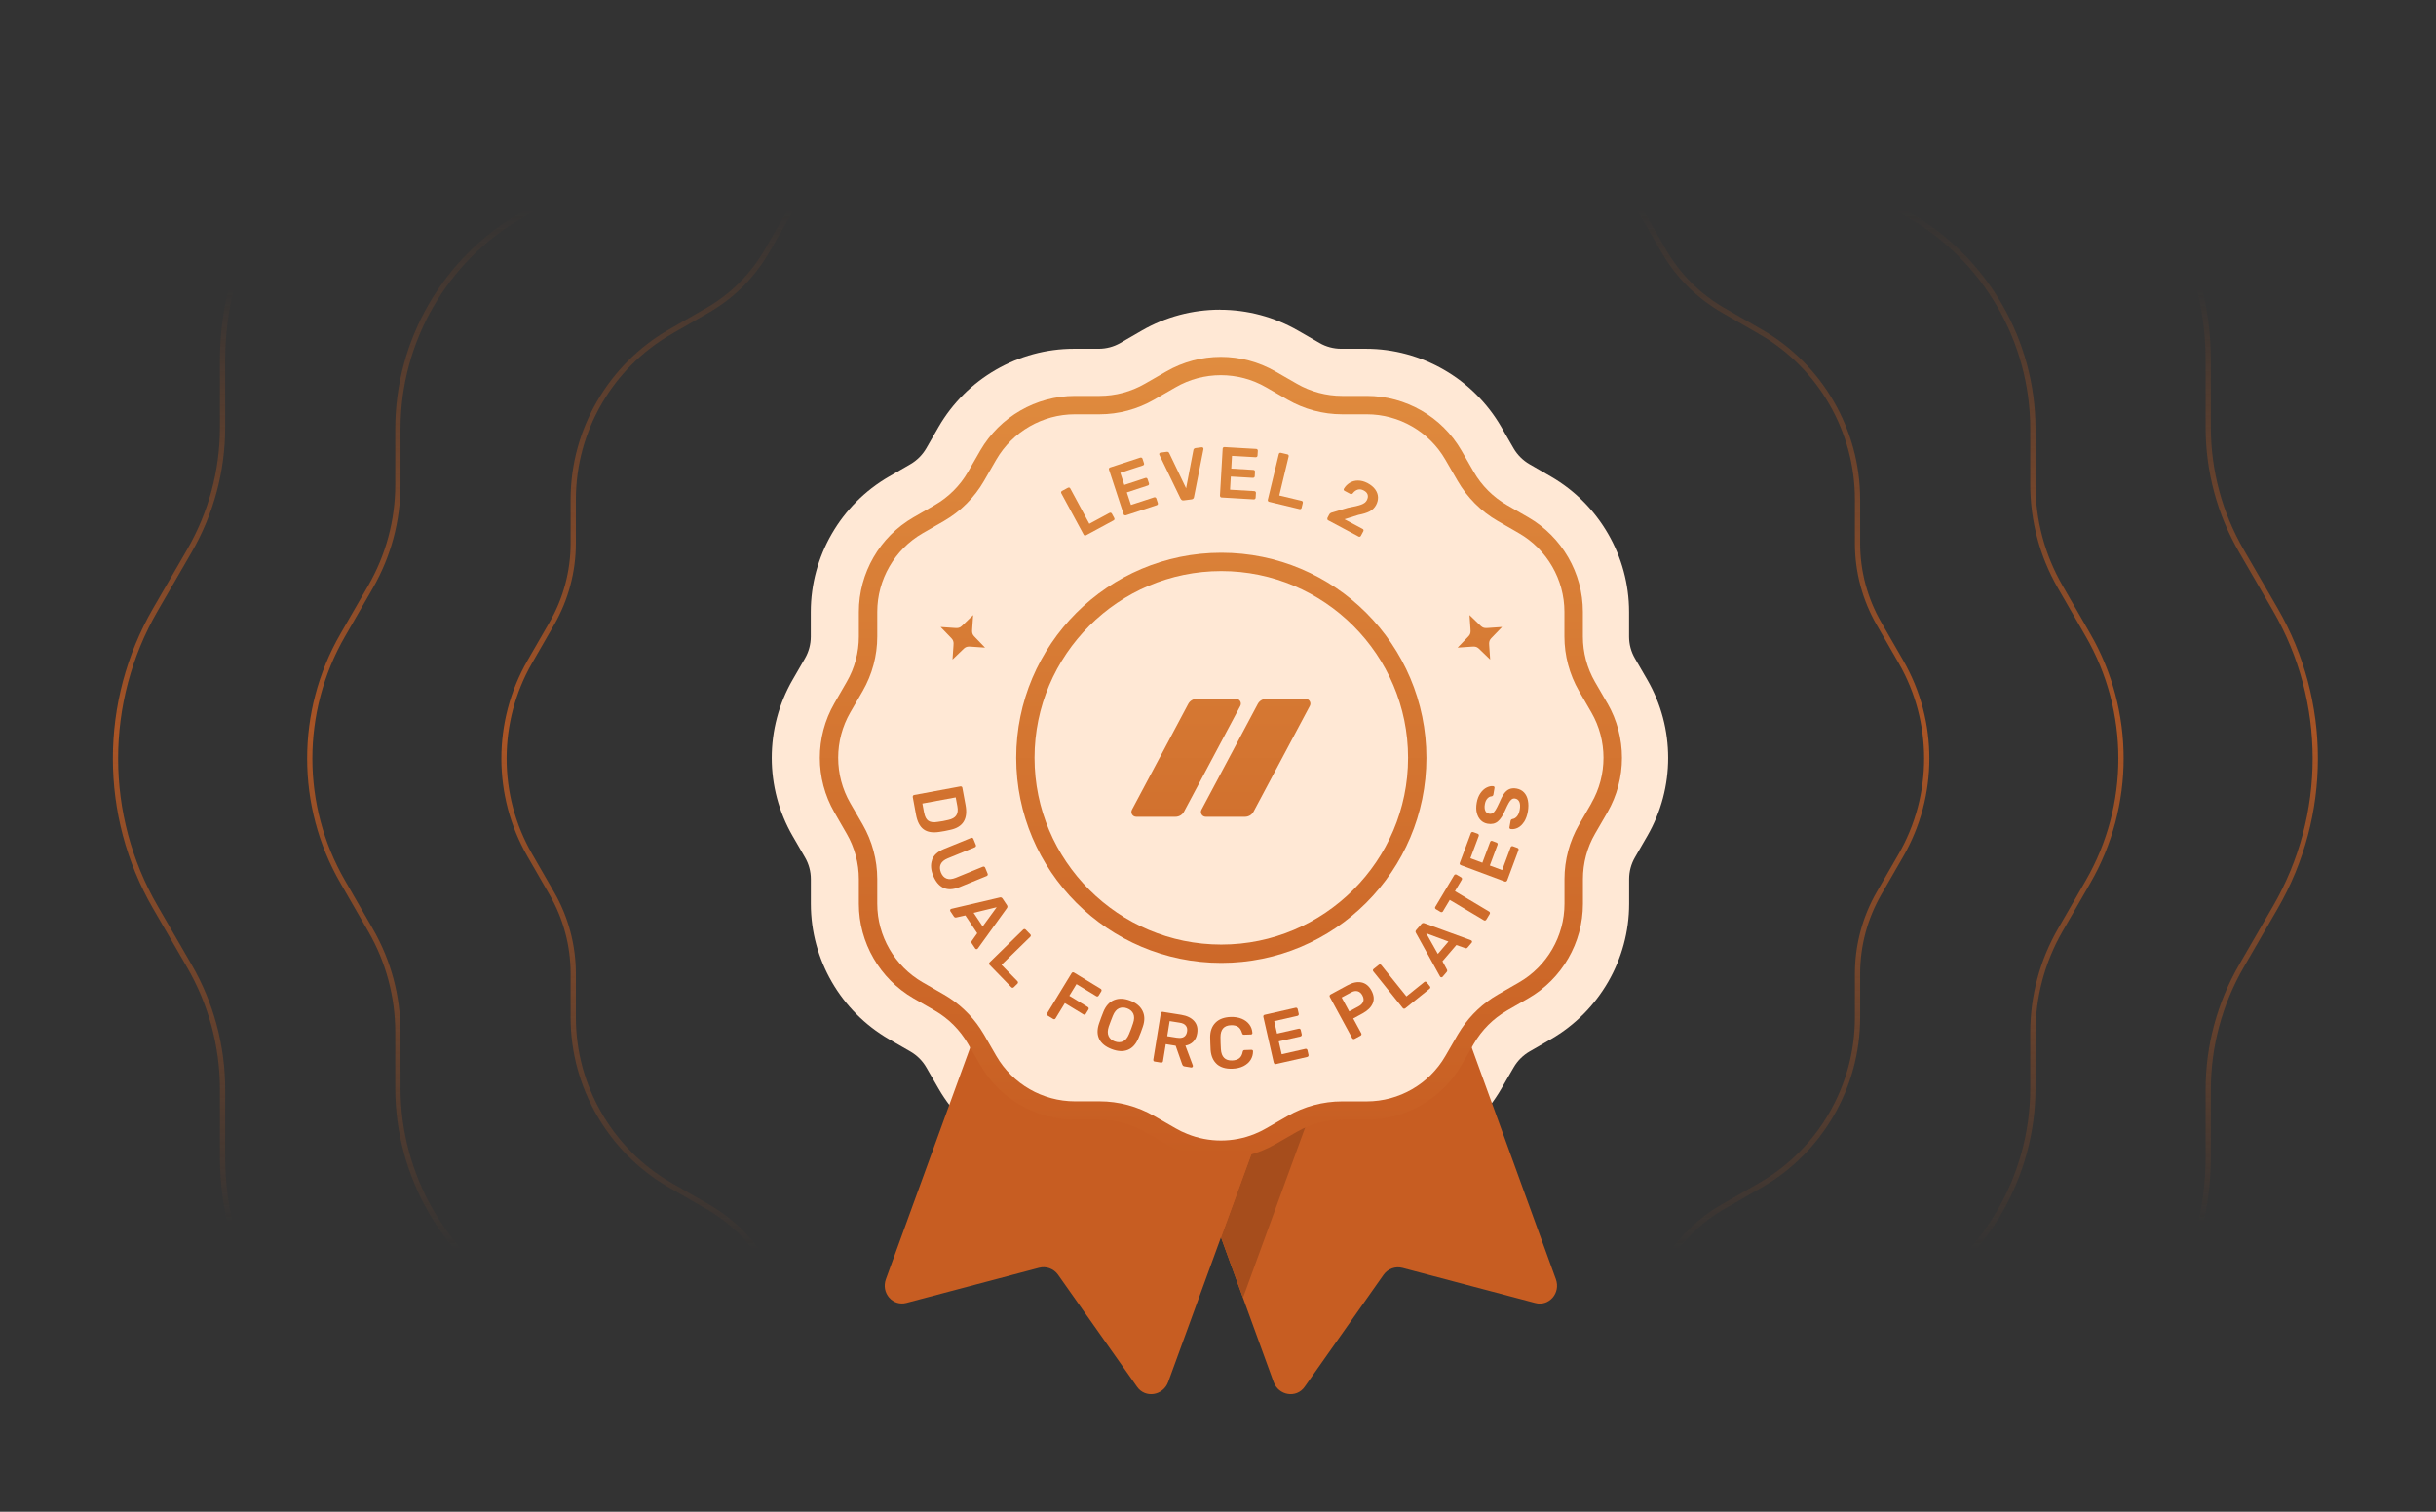 <svg width="464" height="288" viewBox="0 0 464 288" fill="none" xmlns="http://www.w3.org/2000/svg">
<rect x="0" y="0" width="464" height="288" fill="#333333" stroke="none"/>
<g clip-path="url(#clip0_9705_51693)">
<path d="M231.5 280C225.123 280 218.747 278.366 213.067 275.078L205.834 270.913C201.171 268.223 195.89 266.808 190.51 266.808H182.16C169.028 266.808 156.793 259.754 150.237 248.376L146.072 241.143C143.382 236.5 139.516 232.614 134.853 229.924L127.619 225.759C116.261 219.203 109.187 206.968 109.187 193.836V185.487C109.187 180.107 107.772 174.806 105.082 170.163L100.917 162.93C94.361 151.572 94.361 137.443 100.917 126.065L105.082 118.832C107.772 114.169 109.187 108.888 109.187 103.508V95.159C109.187 82.027 116.241 69.792 127.619 63.236L134.853 59.071C139.516 56.381 143.382 52.495 146.072 47.852L150.237 40.619C156.813 29.261 169.028 22.187 182.16 22.187H190.51C195.89 22.187 201.191 20.772 205.834 18.082L213.067 13.917C224.446 7.361 238.554 7.361 249.933 13.917L257.166 18.082C261.829 20.772 267.11 22.187 272.49 22.187H280.84C293.972 22.187 306.207 29.241 312.763 40.619L316.928 47.852C319.618 52.515 323.504 56.381 328.147 59.071L335.381 63.236C346.739 69.792 353.813 82.027 353.813 95.159V103.508C353.813 108.888 355.228 114.189 357.918 118.832L362.083 126.065C368.639 137.423 368.639 151.552 362.083 162.93L357.918 170.163C355.228 174.826 353.813 180.107 353.813 185.487V193.836C353.813 206.968 346.759 219.203 335.381 225.759L328.147 229.924C323.484 232.614 319.618 236.5 316.928 241.143L312.763 248.376C306.187 259.734 293.972 266.808 280.84 266.808H272.49C267.11 266.808 261.809 268.223 257.166 270.913L249.933 275.078C244.253 278.366 237.877 280 231.5 280Z" stroke="url(#paint0_linear_9705_51693)" stroke-opacity="0.8"/>
<path d="M231.5 317C223.382 317 215.264 314.92 208.034 310.734L198.825 305.432C192.889 302.007 186.166 300.206 179.317 300.206H168.687C151.97 300.206 136.393 291.226 128.047 276.741L122.745 267.532C119.32 261.621 114.399 256.675 108.462 253.25L99.254 247.948C84.793 239.602 75.788 224.026 75.788 207.308V196.679C75.788 189.83 73.987 183.082 70.562 177.171L65.26 167.962C56.913 153.503 56.913 135.517 65.26 121.031L70.562 111.823C73.987 105.887 75.788 99.164 75.788 92.315V81.685C75.788 64.968 84.768 49.392 99.254 41.046L108.462 35.744C114.399 32.319 119.32 27.372 122.745 21.462L128.047 12.253C136.419 -2.207 151.97 -11.213 168.687 -11.213H179.317C186.166 -11.213 192.914 -13.014 198.825 -16.439L208.034 -21.74C222.52 -30.087 240.48 -30.087 254.966 -21.74L264.175 -16.439C270.111 -13.014 276.834 -11.213 283.683 -11.213H294.313C311.031 -11.213 326.607 -2.232 334.953 12.253L340.255 21.462C343.68 27.398 348.627 32.319 354.538 35.744L363.746 41.046C378.206 49.392 387.212 64.968 387.212 81.685V92.315C387.212 99.164 389.014 105.912 392.438 111.823L397.74 121.031C406.087 135.491 406.087 153.477 397.74 167.962L392.438 177.171C389.014 183.107 387.212 189.83 387.212 196.679V207.308C387.212 224.026 378.232 239.602 363.746 247.948L354.538 253.25C348.601 256.675 343.68 261.621 340.255 267.532L334.953 276.741C326.581 291.201 311.031 300.206 294.313 300.206H283.683C276.834 300.206 270.086 302.007 264.175 305.432L254.966 310.734C247.736 314.92 239.618 317 231.5 317Z" stroke="url(#paint1_linear_9705_51693)" stroke-opacity="0.8"/>
<path d="M231.5 353C221.641 353 211.782 350.486 203.001 345.426L191.817 339.018C184.607 334.879 176.443 332.702 168.124 332.702H155.215C134.911 332.702 115.993 321.847 105.857 304.339L99.418 293.208C95.258 286.064 89.281 280.085 82.072 275.946L70.888 269.537C53.326 259.449 42.389 240.623 42.389 220.416V207.569C42.389 199.29 40.201 191.134 36.042 183.989L29.602 172.859C19.466 155.381 19.466 133.642 29.602 116.134L36.042 105.003C40.201 97.828 42.389 89.703 42.389 81.424V68.576C42.389 48.37 53.295 29.543 70.888 19.455L82.072 13.047C89.281 8.907 95.258 2.928 99.418 -4.216L105.857 -15.347C116.024 -32.824 134.911 -43.709 155.215 -43.709H168.124C176.443 -43.709 184.638 -45.886 191.817 -50.026L203.001 -56.434C220.593 -66.522 242.407 -66.522 259.999 -56.434L271.183 -50.026C278.393 -45.886 286.557 -43.709 294.876 -43.709H307.785C328.089 -43.709 347.007 -32.855 357.143 -15.347L363.582 -4.216C367.742 2.959 373.75 8.907 380.928 13.047L392.112 19.455C409.674 29.543 420.612 48.37 420.612 68.576V81.424C420.612 89.703 422.799 97.859 426.958 105.003L433.398 116.134C443.534 133.611 443.534 155.351 433.398 172.859L426.958 183.989C422.799 191.164 420.612 199.29 420.612 207.569V220.416C420.612 240.623 409.705 259.449 392.112 269.537L380.928 275.946C373.719 280.085 367.742 286.064 363.582 293.208L357.143 304.339C346.976 321.816 328.089 332.702 307.785 332.702H294.876C286.557 332.702 278.362 334.879 271.183 339.018L259.999 345.426C251.218 350.486 241.359 353 231.5 353Z" stroke="url(#paint2_linear_9705_51693)" stroke-opacity="0.8"/>
<path d="M232.371 59C227.148 59 222.003 60.37 217.487 62.977L213.41 65.335C212.152 66.066 210.725 66.448 209.265 66.448H204.558C193.965 66.448 184.08 72.154 178.778 81.331L176.431 85.409C175.7 86.667 174.656 87.712 173.398 88.442L169.32 90.801C160.143 96.103 154.436 105.977 154.436 116.581V121.287C154.436 122.736 154.054 124.174 153.324 125.432L150.977 129.499C145.674 138.676 145.674 150.089 150.977 159.266L153.335 163.344C154.066 164.602 154.448 166.04 154.448 167.489V172.195C154.448 182.799 160.154 192.673 169.331 197.975L173.409 200.323C174.667 201.053 175.723 202.098 176.442 203.356L178.79 207.433C184.092 216.611 193.977 222.317 204.569 222.317H209.276C210.725 222.317 212.163 222.699 213.421 223.429L217.487 225.777C222.003 228.383 227.148 229.753 232.371 229.753C237.595 229.753 242.739 228.383 247.255 225.777L251.333 223.418C252.591 222.688 254.029 222.306 255.478 222.306H260.184C270.777 222.306 280.662 216.599 285.964 207.422L288.323 203.344C289.053 202.086 290.098 201.042 291.356 200.312L295.422 197.964C304.6 192.662 310.306 182.788 310.306 172.184V167.477C310.306 166.028 310.688 164.59 311.418 163.332L313.766 159.266C319.068 150.089 319.068 138.676 313.766 129.499L311.407 125.421C310.677 124.163 310.295 122.725 310.295 121.276V116.569C310.295 105.965 304.589 96.091 295.411 90.79L291.345 88.442C290.087 87.712 289.031 86.667 288.301 85.409L285.953 81.331C280.651 72.154 270.766 66.448 260.173 66.448H255.466C254.017 66.448 252.579 66.066 251.321 65.335L247.255 62.988C242.739 60.382 237.595 59.011 232.371 59.011V59Z" fill="#FFE8D5"/>
<path d="M292.434 248.232L267.149 241.548C265.79 241.189 264.34 241.717 263.532 242.862L248.502 264.205C246.929 266.441 243.537 265.89 242.582 263.25L227.541 221.924L226.002 217.689C230.203 219.385 234.944 219.374 239.145 217.678C239.92 217.375 240.661 217.015 241.391 216.588L245.559 214.185C248.794 212.32 252.467 211.331 256.197 211.331H261.004C267.306 211.331 273.17 207.95 276.315 202.491L278.73 198.324C278.966 197.919 279.202 197.537 279.46 197.155L281.033 201.502L296.355 243.694C297.31 246.333 295.063 248.928 292.434 248.232Z" fill="#C75D22"/>
<path d="M239.168 217.678L237.617 221.935L232.574 235.729L236.764 247.232L247.772 217.071L249.277 212.982C246.907 213.499 243.56 216.476 241.111 216.757L239.168 217.678Z" fill="#A64D1C"/>
<path d="M239.145 217.689L237.595 221.935L222.52 263.262C221.554 265.89 218.161 266.441 216.589 264.205L201.525 242.84C200.705 241.694 199.267 241.166 197.908 241.526L172.668 248.209C170.039 248.917 167.781 246.311 168.747 243.682L184.08 201.536L185.664 197.2C185.911 197.571 186.147 197.942 186.372 198.335L188.776 202.502C191.932 207.961 197.796 211.343 204.098 211.343H208.905C212.635 211.343 216.308 212.331 219.543 214.196L223.711 216.6C228.428 219.341 234.157 219.7 239.145 217.689Z" fill="#C75D22"/>
<path d="M226.328 134.115C226.643 133.52 227.272 133.138 227.957 133.138H235.438C236.134 133.138 236.573 133.879 236.247 134.486L225.53 154.627C225.216 155.222 224.587 155.604 223.902 155.604H216.42C215.724 155.604 215.286 154.863 215.612 154.256L226.328 134.115Z" fill="url(#paint3_linear_9705_51693)"/>
<path d="M239.572 134.115C239.886 133.52 240.515 133.138 241.201 133.138H248.682C249.378 133.138 249.816 133.879 249.491 134.486L238.774 154.627C238.46 155.222 237.831 155.604 237.145 155.604H229.664C228.968 155.604 228.53 154.863 228.855 154.256L239.572 134.115Z" fill="url(#paint4_linear_9705_51693)"/>
<path d="M173.914 151.583C173.97 151.504 174.038 151.459 174.128 151.448L182.912 149.819C183.013 149.797 183.092 149.819 183.17 149.864C183.249 149.909 183.294 149.988 183.305 150.077L183.912 153.369C184.406 156.008 183.429 157.592 180.991 158.098C180.474 158.21 180.126 158.289 179.946 158.322C179.778 158.356 179.43 158.412 178.902 158.491C177.632 158.682 176.644 158.525 175.925 157.997C175.206 157.469 174.723 156.536 174.476 155.2L173.858 151.841C173.847 151.751 173.858 151.673 173.914 151.594V151.583ZM176.026 154.829C176.161 155.582 176.431 156.098 176.835 156.368C177.239 156.638 177.823 156.716 178.598 156.581C179.138 156.503 179.475 156.447 179.621 156.424C179.767 156.402 180.092 156.323 180.609 156.211C181.339 156.053 181.856 155.773 182.137 155.346C182.418 154.93 182.496 154.335 182.35 153.582L182.036 151.908L175.689 153.077L176.015 154.818L176.026 154.829Z" fill="url(#paint5_linear_9705_51693)"/>
<path d="M177.531 163.782C177.857 162.906 178.61 162.232 179.8 161.737L184.968 159.626C185.057 159.592 185.147 159.581 185.226 159.626C185.305 159.659 185.372 159.715 185.406 159.816L185.878 160.973C185.911 161.063 185.911 161.153 185.878 161.232C185.844 161.31 185.776 161.367 185.687 161.412L180.519 163.523C179.845 163.804 179.396 164.175 179.183 164.635C178.969 165.096 178.992 165.624 179.228 166.219C179.475 166.815 179.823 167.197 180.306 167.376C180.778 167.556 181.351 167.5 182.036 167.23L187.203 165.118C187.293 165.085 187.383 165.074 187.473 165.118C187.562 165.163 187.619 165.22 187.652 165.309L188.124 166.455C188.158 166.545 188.158 166.635 188.124 166.714C188.09 166.792 188.023 166.848 187.933 166.893L182.766 169.005C181.575 169.488 180.564 169.533 179.722 169.151C178.879 168.758 178.228 167.994 177.756 166.848C177.284 165.703 177.217 164.692 177.543 163.827L177.531 163.782Z" fill="url(#paint6_linear_9705_51693)"/>
<path d="M180.98 173.375C180.991 173.296 181.036 173.229 181.103 173.184L181.216 173.139L190.416 170.982C190.64 170.915 190.82 170.982 190.966 171.196L191.797 172.442C191.932 172.645 191.921 172.836 191.775 173.038L186.248 180.699C186.248 180.699 186.203 180.744 186.158 180.777C186.091 180.822 186.012 180.833 185.945 180.822C185.878 180.811 185.81 180.766 185.765 180.71L185.102 179.721C185.035 179.62 185.013 179.53 185.024 179.452C185.035 179.373 185.057 179.306 185.102 179.25L186.136 177.789L183.878 174.397L182.126 174.79C181.946 174.824 181.8 174.768 181.688 174.599L181.025 173.611C180.98 173.554 180.969 173.476 180.98 173.397V173.375ZM187.181 176.486L189.843 172.836L185.451 173.903L187.181 176.498V176.486Z" fill="url(#paint7_linear_9705_51693)"/>
<path d="M188.394 183.574C188.394 183.484 188.427 183.406 188.495 183.338L194.898 177.093C194.965 177.025 195.055 176.992 195.134 176.992C195.223 176.992 195.302 177.037 195.358 177.093L196.246 178.003C196.313 178.07 196.347 178.149 196.347 178.239C196.347 178.317 196.313 178.396 196.234 178.475L190.764 183.81L193.797 186.922C193.864 186.989 193.898 187.079 193.898 187.169C193.898 187.259 193.864 187.337 193.786 187.405L193.1 188.079C193.033 188.146 192.943 188.18 192.864 188.18C192.775 188.18 192.696 188.135 192.629 188.068L188.472 183.799C188.405 183.732 188.382 183.653 188.382 183.563L188.394 183.574Z" fill="url(#paint8_linear_9705_51693)"/>
<path d="M199.413 193.28C199.391 193.19 199.413 193.111 199.458 193.033L204.109 185.405C204.165 185.315 204.232 185.259 204.311 185.237C204.39 185.214 204.479 185.237 204.569 185.282L209.658 188.382C209.748 188.438 209.793 188.506 209.815 188.596C209.838 188.685 209.815 188.775 209.77 188.854L209.265 189.674C209.209 189.764 209.141 189.809 209.063 189.831C208.973 189.854 208.894 189.831 208.804 189.775L205.041 187.483L203.682 189.708L207.209 191.853C207.299 191.909 207.344 191.977 207.366 192.067C207.389 192.156 207.366 192.246 207.321 192.325L206.816 193.145C206.76 193.235 206.692 193.28 206.614 193.302C206.524 193.325 206.445 193.302 206.355 193.246L202.828 191.1L201.053 194.01C200.997 194.1 200.93 194.145 200.851 194.167C200.761 194.19 200.683 194.167 200.593 194.111L199.559 193.482C199.481 193.437 199.436 193.37 199.413 193.28Z" fill="url(#paint9_linear_9705_51693)"/>
<path d="M209.388 197.964C208.961 197.133 208.95 196.122 209.355 194.942C209.444 194.695 209.568 194.324 209.748 193.841C209.927 193.358 210.074 192.988 210.175 192.74C210.635 191.617 211.32 190.876 212.208 190.516C213.106 190.157 214.117 190.191 215.252 190.617C216.386 191.044 217.173 191.685 217.611 192.55C218.049 193.414 218.083 194.414 217.69 195.571C217.521 196.077 217.386 196.447 217.296 196.683C217.206 196.919 217.06 197.279 216.858 197.762C216.375 198.907 215.701 199.66 214.825 200.008C213.949 200.356 212.938 200.312 211.77 199.873C210.601 199.435 209.804 198.795 209.377 197.964H209.388ZM213.904 198.391C214.376 198.177 214.758 197.717 215.05 197.009C215.263 196.504 215.398 196.155 215.465 195.976C215.544 195.785 215.656 195.425 215.825 194.931C216.072 194.212 216.083 193.617 215.87 193.134C215.656 192.662 215.263 192.314 214.69 192.1C214.129 191.887 213.601 191.887 213.129 192.1C212.657 192.314 212.275 192.774 211.983 193.482C211.882 193.729 211.747 194.077 211.579 194.515C211.41 194.953 211.287 195.302 211.197 195.56C210.961 196.279 210.938 196.874 211.152 197.357C211.354 197.829 211.747 198.177 212.32 198.391C212.893 198.604 213.421 198.604 213.893 198.391H213.904Z" fill="url(#paint10_linear_9705_51693)"/>
<path d="M219.734 202.109C219.678 202.041 219.667 201.952 219.678 201.862L221.104 193.044C221.116 192.943 221.161 192.864 221.228 192.819C221.295 192.774 221.385 192.752 221.475 192.763L224.98 193.325C226.081 193.504 226.901 193.897 227.451 194.515C228.001 195.133 228.192 195.908 228.035 196.863C227.934 197.526 227.676 198.054 227.283 198.447C226.889 198.84 226.395 199.098 225.789 199.199L227.204 202.974C227.226 203.03 227.226 203.086 227.215 203.131C227.204 203.21 227.159 203.277 227.092 203.322C227.024 203.367 226.957 203.378 226.878 203.367L225.643 203.165C225.496 203.142 225.395 203.097 225.328 203.019C225.261 202.94 225.204 202.839 225.159 202.715L223.935 199.222L222.048 198.919L221.52 202.165C221.509 202.255 221.464 202.333 221.396 202.378C221.329 202.423 221.239 202.446 221.149 202.435L219.914 202.232C219.824 202.221 219.756 202.176 219.7 202.098L219.734 202.109ZM224.238 197.694C224.778 197.784 225.204 197.728 225.519 197.526C225.833 197.324 226.024 196.998 226.103 196.537C226.182 196.077 226.103 195.695 225.867 195.403C225.631 195.099 225.249 194.908 224.699 194.83L222.789 194.527L222.329 197.402L224.238 197.705V197.694Z" fill="url(#paint11_linear_9705_51693)"/>
<path d="M231.798 202.738C231.091 202.109 230.686 201.21 230.596 200.031C230.574 199.784 230.563 199.379 230.54 198.829C230.518 198.267 230.506 197.852 230.506 197.593C230.506 196.425 230.855 195.493 231.529 194.819C232.203 194.145 233.169 193.785 234.404 193.74C235.213 193.718 235.932 193.83 236.539 194.088C237.145 194.347 237.628 194.706 237.976 195.178C238.325 195.65 238.516 196.178 238.549 196.784V196.807C238.549 196.885 238.527 196.942 238.471 196.998C238.414 197.054 238.347 197.076 238.28 197.076L236.977 197.121C236.864 197.121 236.786 197.11 236.73 197.065C236.673 197.02 236.628 196.942 236.584 196.807C236.415 196.234 236.157 195.841 235.82 195.616C235.471 195.391 235.022 195.29 234.449 195.313C233.135 195.358 232.472 196.122 232.472 197.593C232.472 197.84 232.472 198.222 232.495 198.728C232.517 199.244 232.528 199.626 232.551 199.896C232.652 201.367 233.371 202.075 234.685 202.03C235.247 202.008 235.707 201.873 236.033 201.626C236.37 201.379 236.595 200.963 236.707 200.39C236.73 200.267 236.774 200.177 236.831 200.121C236.887 200.076 236.977 200.042 237.078 200.042L238.381 199.997C238.459 199.997 238.538 200.019 238.594 200.076C238.65 200.132 238.684 200.199 238.673 200.278C238.673 200.884 238.516 201.424 238.212 201.918C237.898 202.412 237.448 202.805 236.853 203.109C236.258 203.412 235.55 203.569 234.741 203.603C233.483 203.648 232.495 203.356 231.776 202.727L231.798 202.738Z" fill="url(#paint12_linear_9705_51693)"/>
<path d="M242.762 202.637C242.683 202.592 242.638 202.524 242.616 202.435L240.639 193.729C240.616 193.628 240.627 193.538 240.672 193.471C240.717 193.392 240.785 193.347 240.886 193.325L246.772 191.988C246.873 191.965 246.963 191.988 247.03 192.022C247.098 192.055 247.154 192.145 247.176 192.246L247.378 193.134C247.401 193.235 247.378 193.313 247.334 193.392C247.289 193.459 247.21 193.516 247.109 193.538L242.706 194.538L243.245 196.908L247.356 195.976C247.457 195.953 247.547 195.964 247.614 196.009C247.682 196.054 247.738 196.122 247.76 196.223L247.951 197.054C247.974 197.155 247.951 197.234 247.906 197.312C247.861 197.38 247.783 197.436 247.682 197.458L243.57 198.391L244.132 200.84L248.637 199.817C248.738 199.795 248.828 199.817 248.895 199.851C248.962 199.885 249.018 199.975 249.041 200.076L249.243 200.963C249.266 201.064 249.243 201.143 249.198 201.221C249.153 201.289 249.075 201.345 248.974 201.367L242.975 202.727C242.885 202.749 242.807 202.727 242.728 202.682L242.762 202.637Z" fill="url(#paint13_linear_9705_51693)"/>
<path d="M257.747 197.93C257.657 197.908 257.589 197.852 257.556 197.773L253.298 189.921C253.253 189.831 253.242 189.741 253.265 189.663C253.287 189.584 253.343 189.517 253.433 189.46L256.668 187.708C257.634 187.18 258.522 187 259.319 187.158C260.117 187.315 260.757 187.832 261.229 188.708C261.701 189.584 261.79 190.393 261.476 191.145C261.161 191.887 260.521 192.527 259.555 193.055L257.758 194.032L259.286 196.852C259.33 196.93 259.342 197.02 259.319 197.099C259.297 197.189 259.241 197.245 259.151 197.301L258.005 197.919C257.926 197.964 257.836 197.975 257.758 197.941L257.747 197.93ZM258.758 191.73C259.229 191.482 259.521 191.168 259.656 190.82C259.791 190.46 259.735 190.067 259.499 189.629C259.274 189.213 258.971 188.944 258.6 188.843C258.23 188.742 257.803 188.809 257.32 189.079L255.556 190.033L256.994 192.684L258.758 191.73Z" fill="url(#paint14_linear_9705_51693)"/>
<path d="M267.418 192.168C267.328 192.168 267.25 192.123 267.194 192.044L261.588 185.068C261.521 184.99 261.498 184.911 261.51 184.821C261.521 184.731 261.566 184.664 261.633 184.608L262.633 183.81C262.712 183.743 262.79 183.72 262.88 183.732C262.959 183.732 263.037 183.788 263.105 183.866L267.89 189.82L271.282 187.09C271.361 187.023 271.44 187 271.53 187.012C271.619 187.023 271.698 187.068 271.754 187.146L272.361 187.899C272.428 187.978 272.451 188.056 272.439 188.146C272.428 188.236 272.383 188.303 272.305 188.371L267.665 192.1C267.598 192.156 267.508 192.179 267.418 192.168Z" fill="url(#paint15_linear_9705_51693)"/>
<path d="M274.574 186.18C274.495 186.18 274.416 186.169 274.36 186.113L274.282 186.012L269.71 177.744C269.575 177.542 269.597 177.351 269.766 177.16L270.743 176.026C270.9 175.846 271.091 175.801 271.316 175.88L280.19 179.126C280.19 179.126 280.246 179.16 280.291 179.193C280.359 179.25 280.392 179.317 280.392 179.384C280.392 179.452 280.381 179.53 280.325 179.587L279.55 180.496C279.471 180.586 279.393 180.643 279.314 180.654C279.235 180.665 279.157 180.654 279.101 180.631L277.404 180.036L274.753 183.125L275.607 184.709C275.697 184.877 275.675 185.035 275.551 185.181L274.776 186.091C274.776 186.091 274.664 186.18 274.585 186.192L274.574 186.18ZM275.899 179.373L271.664 177.801L273.877 181.732L275.899 179.362V179.373Z" fill="url(#paint16_linear_9705_51693)"/>
<path d="M282.909 175.363C282.819 175.385 282.74 175.363 282.661 175.329L276.146 171.443L274.843 173.622C274.798 173.701 274.731 173.745 274.641 173.768C274.551 173.79 274.473 173.768 274.394 173.734L273.518 173.217C273.428 173.161 273.372 173.094 273.349 173.015C273.327 172.937 273.338 172.847 273.394 172.757L276.978 166.747C277.034 166.657 277.101 166.601 277.191 166.59C277.281 166.568 277.371 166.59 277.449 166.635L278.326 167.152C278.404 167.197 278.449 167.264 278.472 167.354C278.494 167.444 278.472 167.534 278.427 167.612L277.135 169.78L283.65 173.667C283.729 173.712 283.774 173.779 283.796 173.869C283.818 173.959 283.796 174.049 283.751 174.127L283.1 175.206C283.055 175.284 282.987 175.329 282.897 175.352L282.909 175.363Z" fill="url(#paint17_linear_9705_51693)"/>
<path d="M286.874 167.938C286.795 167.972 286.705 167.983 286.627 167.938L278.258 164.815C278.168 164.781 278.101 164.725 278.056 164.647C278.011 164.568 278.011 164.478 278.056 164.388L280.168 158.727C280.201 158.637 280.258 158.57 280.347 158.525C280.426 158.491 280.516 158.491 280.617 158.525L281.471 158.839C281.561 158.873 281.628 158.929 281.662 159.019C281.695 159.098 281.695 159.187 281.662 159.277L280.078 163.501L282.358 164.355L283.83 160.412C283.863 160.322 283.92 160.255 283.998 160.21C284.077 160.165 284.167 160.165 284.257 160.21L285.054 160.513C285.144 160.547 285.211 160.603 285.245 160.681C285.279 160.76 285.279 160.85 285.245 160.94L283.774 164.883L286.121 165.759L287.739 161.423C287.773 161.333 287.829 161.266 287.919 161.221C287.997 161.187 288.087 161.176 288.188 161.221L289.042 161.535C289.132 161.569 289.199 161.625 289.233 161.704C289.267 161.782 289.267 161.872 289.233 161.962L287.087 167.725C287.054 167.814 286.997 167.871 286.919 167.904L286.874 167.938Z" fill="url(#paint18_linear_9705_51693)"/>
<path d="M290.311 156.548C289.963 157.087 289.57 157.469 289.12 157.693C288.671 157.918 288.222 158.008 287.75 157.941C287.671 157.929 287.604 157.884 287.559 157.828C287.514 157.761 287.503 157.693 287.514 157.615L287.728 156.413C287.75 156.301 287.784 156.222 287.829 156.177C287.885 156.121 287.952 156.076 288.053 156.042C288.379 156.008 288.671 155.84 288.93 155.548C289.188 155.256 289.368 154.84 289.469 154.279C289.581 153.638 289.559 153.133 289.401 152.773C289.244 152.414 288.974 152.2 288.604 152.133C288.357 152.088 288.132 152.133 287.941 152.279C287.75 152.414 287.57 152.639 287.391 152.953C287.211 153.256 286.986 153.728 286.705 154.346C286.267 155.368 285.796 156.087 285.29 156.503C284.785 156.918 284.144 157.064 283.369 156.93C282.841 156.84 282.403 156.615 282.055 156.267C281.695 155.907 281.448 155.447 281.302 154.874C281.156 154.301 281.156 153.65 281.28 152.942C281.403 152.2 281.651 151.583 281.999 151.088C282.347 150.594 282.751 150.235 283.189 150.021C283.628 149.808 284.043 149.718 284.436 149.774C284.515 149.785 284.582 149.83 284.627 149.886C284.672 149.954 284.683 150.021 284.672 150.1L284.459 151.358C284.425 151.549 284.313 151.661 284.133 151.706C283.841 151.706 283.56 151.852 283.313 152.122C283.066 152.391 282.909 152.751 282.83 153.211C282.74 153.717 282.774 154.133 282.909 154.447C283.043 154.773 283.302 154.964 283.661 155.02C283.908 155.065 284.133 155.02 284.324 154.908C284.515 154.795 284.695 154.593 284.874 154.301C285.054 154.009 285.268 153.593 285.526 153.032C285.84 152.268 286.155 151.673 286.458 151.234C286.762 150.796 287.11 150.504 287.492 150.336C287.874 150.167 288.334 150.134 288.862 150.223C289.435 150.325 289.918 150.572 290.289 150.965C290.659 151.358 290.907 151.863 291.03 152.493C291.154 153.11 291.154 153.807 291.03 154.559C290.895 155.357 290.648 156.031 290.311 156.57V156.548Z" fill="url(#paint19_linear_9705_51693)"/>
<path d="M206.603 102.011C206.513 101.989 206.445 101.933 206.412 101.854L202.154 93.98C202.109 93.89 202.098 93.8 202.121 93.721C202.154 93.643 202.199 93.575 202.289 93.53L203.412 92.924C203.502 92.879 203.581 92.868 203.671 92.89C203.749 92.912 203.817 92.969 203.862 93.058L207.49 99.787L211.32 97.72C211.41 97.675 211.5 97.664 211.579 97.686C211.657 97.709 211.736 97.765 211.781 97.855L212.241 98.698C212.286 98.787 212.298 98.877 212.275 98.956C212.241 99.034 212.185 99.102 212.095 99.147L206.861 101.978C206.782 102.022 206.692 102.034 206.614 102L206.603 102.011Z" fill="url(#paint20_linear_9705_51693)"/>
<path d="M214.196 98.17C214.117 98.125 214.061 98.069 214.028 97.979L211.242 89.486C211.208 89.397 211.208 89.307 211.242 89.228C211.275 89.149 211.343 89.093 211.444 89.06L217.184 87.184C217.274 87.15 217.364 87.161 217.454 87.195C217.543 87.229 217.588 87.307 217.622 87.397L217.903 88.262C217.937 88.352 217.925 88.442 217.892 88.52C217.847 88.599 217.779 88.655 217.69 88.678L213.399 90.082L214.151 92.385L218.15 91.07C218.24 91.037 218.33 91.037 218.408 91.07C218.487 91.104 218.543 91.171 218.577 91.272L218.847 92.081C218.88 92.171 218.869 92.261 218.835 92.34C218.79 92.418 218.723 92.474 218.633 92.497L214.634 93.811L215.42 96.193L219.813 94.755C219.902 94.721 219.992 94.732 220.082 94.766C220.161 94.811 220.217 94.878 220.251 94.968L220.531 95.833C220.565 95.923 220.554 96.013 220.52 96.091C220.475 96.17 220.408 96.226 220.318 96.249L214.477 98.17C214.387 98.203 214.308 98.192 214.23 98.147L214.196 98.17Z" fill="url(#paint21_linear_9705_51693)"/>
<path d="M224.89 95.036L220.846 86.678L220.801 86.555C220.801 86.476 220.801 86.397 220.857 86.341C220.902 86.285 220.97 86.24 221.048 86.229L222.25 86.072C222.362 86.06 222.464 86.072 222.542 86.128C222.621 86.173 222.677 86.24 222.711 86.319L225.923 93.025L227.316 85.723C227.316 85.645 227.361 85.577 227.429 85.499C227.496 85.431 227.586 85.386 227.698 85.364L228.9 85.207C228.968 85.207 229.046 85.207 229.114 85.263C229.181 85.308 229.215 85.375 229.226 85.454V85.577L227.429 94.687C227.384 94.957 227.226 95.103 226.957 95.137L225.463 95.328C225.204 95.361 225.013 95.26 224.901 95.013L224.89 95.036Z" fill="url(#paint22_linear_9705_51693)"/>
<path d="M232.45 94.642C232.394 94.575 232.36 94.496 232.371 94.406L232.888 85.487C232.888 85.386 232.933 85.308 232.989 85.252C233.056 85.195 233.135 85.162 233.236 85.173L239.268 85.521C239.369 85.521 239.448 85.566 239.504 85.633C239.56 85.701 239.594 85.791 239.583 85.881L239.527 86.79C239.527 86.892 239.482 86.97 239.414 87.026C239.347 87.083 239.268 87.105 239.167 87.105L234.663 86.847L234.528 89.273L238.729 89.52C238.83 89.52 238.909 89.565 238.965 89.621C239.021 89.677 239.055 89.767 239.044 89.868L238.999 90.722C238.999 90.823 238.954 90.902 238.886 90.958C238.819 91.014 238.74 91.037 238.639 91.037L234.438 90.79L234.292 93.294L238.909 93.564C239.01 93.564 239.088 93.609 239.145 93.676C239.201 93.744 239.235 93.822 239.223 93.924L239.167 94.822C239.167 94.923 239.122 95.002 239.055 95.058C238.987 95.114 238.909 95.137 238.808 95.137L232.674 94.777C232.585 94.777 232.506 94.732 232.45 94.665V94.642Z" fill="url(#paint23_linear_9705_51693)"/>
<path d="M241.526 95.451C241.481 95.373 241.47 95.294 241.492 95.204L243.582 86.51C243.604 86.409 243.66 86.341 243.728 86.296C243.795 86.251 243.885 86.24 243.975 86.263L245.211 86.555C245.312 86.577 245.379 86.622 245.424 86.701C245.469 86.779 245.48 86.858 245.458 86.959L243.672 94.395L247.906 95.406C248.008 95.429 248.075 95.485 248.12 95.552C248.165 95.631 248.176 95.721 248.154 95.811L247.929 96.743C247.906 96.844 247.85 96.912 247.783 96.956C247.715 97.001 247.614 97.013 247.525 96.99L241.728 95.597C241.638 95.575 241.571 95.53 241.526 95.451Z" fill="url(#paint24_linear_9705_51693)"/>
<path d="M252.838 98.888C252.815 98.799 252.815 98.72 252.86 98.641L253.186 98.023C253.298 97.81 253.5 97.675 253.793 97.619L256.724 96.743C257.904 96.529 258.758 96.327 259.274 96.136C259.802 95.945 260.15 95.665 260.341 95.316C260.544 94.934 260.6 94.586 260.51 94.26C260.42 93.935 260.173 93.654 259.757 93.441C259.353 93.227 258.971 93.171 258.612 93.283C258.252 93.395 257.938 93.631 257.679 93.98C257.601 94.058 257.522 94.114 257.432 94.126C257.342 94.126 257.264 94.126 257.174 94.081L256.095 93.508C256.028 93.474 255.972 93.418 255.949 93.339C255.927 93.261 255.938 93.193 255.972 93.126C256.241 92.654 256.612 92.284 257.073 91.991C257.533 91.711 258.061 91.553 258.656 91.553C259.252 91.553 259.858 91.711 260.487 92.036C261.128 92.385 261.622 92.789 261.948 93.249C262.274 93.71 262.453 94.193 262.476 94.699C262.498 95.204 262.375 95.71 262.116 96.204C261.824 96.743 261.42 97.147 260.881 97.428C260.341 97.709 259.634 97.922 258.746 98.091L256.095 98.922L259.544 100.764C259.634 100.809 259.69 100.877 259.712 100.955C259.735 101.034 259.724 101.124 259.679 101.214L259.218 102.079C259.173 102.157 259.117 102.213 259.027 102.247C258.949 102.27 258.859 102.27 258.769 102.213L252.984 99.124C252.905 99.079 252.849 99.012 252.827 98.933L252.838 98.888Z" fill="url(#paint25_linear_9705_51693)"/>
<path d="M232.629 183.44C211.084 183.44 193.561 165.916 193.561 144.371C193.561 122.826 211.084 105.303 232.629 105.303C254.174 105.303 271.698 122.826 271.698 144.371C271.698 165.916 254.174 183.44 232.629 183.44ZM232.629 108.796C213.017 108.796 197.054 124.758 197.054 144.371C197.054 163.984 213.017 179.946 232.629 179.946C252.242 179.946 268.205 163.984 268.205 144.371C268.205 124.758 252.242 108.796 232.629 108.796Z" fill="url(#paint26_linear_9705_51693)"/>
<path d="M306.161 133.981L303.802 129.903C302.286 127.274 301.5 124.298 301.5 121.265V116.558C301.5 109.156 297.512 102.27 291.109 98.563L287.031 96.215C284.403 94.699 282.224 92.519 280.707 89.891L278.36 85.802C274.653 79.399 267.756 75.423 260.353 75.423H255.658C252.625 75.423 249.637 74.625 247.019 73.109L242.93 70.761C236.528 67.065 228.563 67.065 222.161 70.761L218.072 73.109C215.443 74.625 212.466 75.423 209.434 75.423H204.738C197.336 75.423 190.45 79.41 186.732 85.802L184.384 89.891C182.867 92.519 180.688 94.699 178.06 96.215L173.982 98.563C167.568 102.258 163.591 109.156 163.591 116.558V121.265C163.591 124.298 162.794 127.286 161.277 129.903L158.93 133.981C155.234 140.395 155.234 148.348 158.93 154.762L161.277 158.839C162.794 161.468 163.591 164.444 163.591 167.477V172.184C163.591 179.587 167.579 186.472 173.982 190.179L178.06 192.527C180.688 194.044 182.867 196.234 184.384 198.863L185.17 200.233L186.732 202.929C190.427 209.332 197.336 213.308 204.738 213.308H209.434C212.466 213.308 215.454 214.106 218.072 215.622L222.161 217.97C223.89 218.981 225.755 219.7 227.654 220.149C229.26 220.542 230.9 220.744 232.551 220.744C234.202 220.744 235.865 220.542 237.482 220.149C239.37 219.7 241.212 218.958 242.942 217.97L247.031 215.622C249.659 214.106 252.636 213.308 255.669 213.308H260.364C267.767 213.308 274.664 209.32 278.371 202.929L279.943 200.21L280.718 198.863C282.235 196.234 284.414 194.044 287.043 192.527L291.12 190.179C297.534 186.484 301.511 179.587 301.511 172.184V167.477C301.511 164.444 302.297 161.457 303.814 158.839L306.173 154.762C309.868 148.348 309.868 140.395 306.173 133.981H306.161ZM303.128 153.021L300.769 157.098C298.961 160.243 297.995 163.838 297.995 167.477V172.184C297.995 178.329 294.681 184.069 289.357 187.146L285.279 189.494C282.516 191.089 280.157 193.313 278.382 195.964C278.135 196.335 277.899 196.706 277.663 197.11L275.304 201.188C272.226 206.523 266.497 209.826 260.342 209.826H255.646C252.007 209.826 248.412 210.792 245.256 212.612L241.178 214.959C240.459 215.375 239.74 215.723 238.988 216.027C234.888 217.689 230.248 217.7 226.148 216.027C225.384 215.734 224.632 215.364 223.913 214.948L219.835 212.601C216.679 210.781 213.084 209.815 209.445 209.815H204.749C198.594 209.815 192.865 206.512 189.776 201.176L187.428 197.099C187.203 196.717 186.979 196.358 186.732 195.987C184.968 193.325 182.598 191.089 179.812 189.483L175.734 187.135C170.41 184.057 167.096 178.317 167.096 172.173V167.466C167.096 163.827 166.13 160.232 164.322 157.087L161.963 153.009C158.885 147.674 158.885 141.057 161.963 135.722L164.322 131.644C166.13 128.499 167.096 124.904 167.096 121.265V116.558C167.096 110.414 170.41 104.674 175.734 101.596L179.812 99.248C182.968 97.428 185.597 94.788 187.417 91.643L189.764 87.566C192.854 82.23 198.582 78.927 204.738 78.927H209.434C213.073 78.927 216.668 77.961 219.824 76.142L223.902 73.794C229.226 70.705 235.854 70.705 241.178 73.794L245.256 76.142C248.412 77.961 252.007 78.927 255.646 78.927H260.342C266.497 78.927 272.226 82.23 275.304 87.566L277.663 91.643C279.483 94.788 282.111 97.428 285.268 99.248L289.345 101.596C294.67 104.674 297.984 110.414 297.984 116.558V121.265C297.984 124.904 298.95 128.499 300.758 131.644L303.117 135.722C306.195 141.057 306.195 147.674 303.117 153.009L303.128 153.021Z" fill="url(#paint27_linear_9705_51693)"/>
<path d="M279.91 117.176L281.797 118.996C282.055 119.254 282.19 119.378 282.347 119.467C282.482 119.546 282.628 119.602 282.785 119.625C282.954 119.658 283.145 119.647 283.504 119.625L286.11 119.445L284.291 121.332C284.032 121.59 283.909 121.725 283.819 121.883C283.74 122.017 283.684 122.163 283.662 122.321C283.628 122.489 283.639 122.68 283.662 123.04L283.841 125.646L281.954 123.826C281.696 123.567 281.561 123.444 281.404 123.354C281.269 123.275 281.123 123.219 280.966 123.197C280.797 123.163 280.606 123.174 280.247 123.197L277.641 123.377L279.46 121.489C279.719 121.231 279.842 121.096 279.932 120.939C280.011 120.804 280.067 120.658 280.089 120.501C280.123 120.332 280.112 120.141 280.089 119.782L279.91 117.176Z" fill="url(#paint28_linear_9705_51693)"/>
<path d="M185.361 117.176L185.181 119.782C185.159 120.153 185.148 120.332 185.181 120.501C185.215 120.658 185.26 120.804 185.339 120.939C185.428 121.096 185.552 121.22 185.81 121.489L187.63 123.377L185.024 123.197C184.653 123.174 184.474 123.163 184.305 123.197C184.148 123.23 184.002 123.275 183.867 123.354C183.71 123.444 183.586 123.567 183.317 123.826L181.43 125.646L181.609 123.04C181.632 122.669 181.643 122.489 181.609 122.321C181.576 122.163 181.531 122.017 181.452 121.883C181.362 121.725 181.239 121.602 180.98 121.332L179.16 119.445L181.767 119.625C182.137 119.647 182.317 119.658 182.485 119.625C182.643 119.591 182.789 119.546 182.924 119.467C183.081 119.378 183.204 119.254 183.474 118.996L185.361 117.176Z" fill="url(#paint29_linear_9705_51693)"/>
</g>
<defs>
<linearGradient id="paint0_linear_9705_51693" x1="231.5" y1="40" x2="231.5" y2="248" gradientUnits="userSpaceOnUse">
<stop stop-color="#C75D22" stop-opacity="0"/>
<stop offset="0.481" stop-color="#C75D22"/>
<stop offset="0.952" stop-color="#C75D22" stop-opacity="0"/>
</linearGradient>
<linearGradient id="paint1_linear_9705_51693" x1="231.5" y1="40" x2="231.5" y2="248" gradientUnits="userSpaceOnUse">
<stop stop-color="#C75D22" stop-opacity="0"/>
<stop offset="0.481" stop-color="#C75D22"/>
<stop offset="0.952" stop-color="#C75D22" stop-opacity="0"/>
</linearGradient>
<linearGradient id="paint2_linear_9705_51693" x1="231.5" y1="45.687" x2="231.5" y2="242.367" gradientUnits="userSpaceOnUse">
<stop offset="0.048" stop-color="#C75D22" stop-opacity="0"/>
<stop offset="0.481" stop-color="#C75D22"/>
<stop offset="0.952" stop-color="#C75D22" stop-opacity="0"/>
</linearGradient>
<linearGradient id="paint3_linear_9705_51693" x1="232.551" y1="67.989" x2="232.551" y2="220.744" gradientUnits="userSpaceOnUse">
<stop stop-color="#E08C3F"/>
<stop offset="1" stop-color="#C75D22"/>
</linearGradient>
<linearGradient id="paint4_linear_9705_51693" x1="232.551" y1="67.989" x2="232.551" y2="220.744" gradientUnits="userSpaceOnUse">
<stop stop-color="#E08C3F"/>
<stop offset="1" stop-color="#C75D22"/>
</linearGradient>
<linearGradient id="paint5_linear_9705_51693" x1="232.551" y1="67.989" x2="232.551" y2="220.744" gradientUnits="userSpaceOnUse">
<stop stop-color="#E08C3F"/>
<stop offset="1" stop-color="#C75D22"/>
</linearGradient>
<linearGradient id="paint6_linear_9705_51693" x1="232.551" y1="67.989" x2="232.551" y2="220.744" gradientUnits="userSpaceOnUse">
<stop stop-color="#E08C3F"/>
<stop offset="1" stop-color="#C75D22"/>
</linearGradient>
<linearGradient id="paint7_linear_9705_51693" x1="232.551" y1="67.989" x2="232.551" y2="220.744" gradientUnits="userSpaceOnUse">
<stop stop-color="#E08C3F"/>
<stop offset="1" stop-color="#C75D22"/>
</linearGradient>
<linearGradient id="paint8_linear_9705_51693" x1="232.551" y1="67.989" x2="232.551" y2="220.744" gradientUnits="userSpaceOnUse">
<stop stop-color="#E08C3F"/>
<stop offset="1" stop-color="#C75D22"/>
</linearGradient>
<linearGradient id="paint9_linear_9705_51693" x1="232.551" y1="67.989" x2="232.551" y2="220.744" gradientUnits="userSpaceOnUse">
<stop stop-color="#E08C3F"/>
<stop offset="1" stop-color="#C75D22"/>
</linearGradient>
<linearGradient id="paint10_linear_9705_51693" x1="232.551" y1="67.989" x2="232.551" y2="220.744" gradientUnits="userSpaceOnUse">
<stop stop-color="#E08C3F"/>
<stop offset="1" stop-color="#C75D22"/>
</linearGradient>
<linearGradient id="paint11_linear_9705_51693" x1="232.551" y1="67.989" x2="232.551" y2="220.744" gradientUnits="userSpaceOnUse">
<stop stop-color="#E08C3F"/>
<stop offset="1" stop-color="#C75D22"/>
</linearGradient>
<linearGradient id="paint12_linear_9705_51693" x1="232.551" y1="67.989" x2="232.551" y2="220.744" gradientUnits="userSpaceOnUse">
<stop stop-color="#E08C3F"/>
<stop offset="1" stop-color="#C75D22"/>
</linearGradient>
<linearGradient id="paint13_linear_9705_51693" x1="232.551" y1="67.989" x2="232.551" y2="220.744" gradientUnits="userSpaceOnUse">
<stop stop-color="#E08C3F"/>
<stop offset="1" stop-color="#C75D22"/>
</linearGradient>
<linearGradient id="paint14_linear_9705_51693" x1="232.551" y1="67.989" x2="232.551" y2="220.744" gradientUnits="userSpaceOnUse">
<stop stop-color="#E08C3F"/>
<stop offset="1" stop-color="#C75D22"/>
</linearGradient>
<linearGradient id="paint15_linear_9705_51693" x1="232.551" y1="67.989" x2="232.551" y2="220.744" gradientUnits="userSpaceOnUse">
<stop stop-color="#E08C3F"/>
<stop offset="1" stop-color="#C75D22"/>
</linearGradient>
<linearGradient id="paint16_linear_9705_51693" x1="232.551" y1="67.989" x2="232.551" y2="220.744" gradientUnits="userSpaceOnUse">
<stop stop-color="#E08C3F"/>
<stop offset="1" stop-color="#C75D22"/>
</linearGradient>
<linearGradient id="paint17_linear_9705_51693" x1="232.551" y1="67.989" x2="232.551" y2="220.744" gradientUnits="userSpaceOnUse">
<stop stop-color="#E08C3F"/>
<stop offset="1" stop-color="#C75D22"/>
</linearGradient>
<linearGradient id="paint18_linear_9705_51693" x1="232.551" y1="67.989" x2="232.551" y2="220.744" gradientUnits="userSpaceOnUse">
<stop stop-color="#E08C3F"/>
<stop offset="1" stop-color="#C75D22"/>
</linearGradient>
<linearGradient id="paint19_linear_9705_51693" x1="232.551" y1="67.989" x2="232.551" y2="220.744" gradientUnits="userSpaceOnUse">
<stop stop-color="#E08C3F"/>
<stop offset="1" stop-color="#C75D22"/>
</linearGradient>
<linearGradient id="paint20_linear_9705_51693" x1="232.551" y1="67.989" x2="232.551" y2="220.744" gradientUnits="userSpaceOnUse">
<stop stop-color="#E08C3F"/>
<stop offset="1" stop-color="#C75D22"/>
</linearGradient>
<linearGradient id="paint21_linear_9705_51693" x1="232.551" y1="67.989" x2="232.551" y2="220.744" gradientUnits="userSpaceOnUse">
<stop stop-color="#E08C3F"/>
<stop offset="1" stop-color="#C75D22"/>
</linearGradient>
<linearGradient id="paint22_linear_9705_51693" x1="232.551" y1="67.989" x2="232.551" y2="220.744" gradientUnits="userSpaceOnUse">
<stop stop-color="#E08C3F"/>
<stop offset="1" stop-color="#C75D22"/>
</linearGradient>
<linearGradient id="paint23_linear_9705_51693" x1="232.551" y1="67.989" x2="232.551" y2="220.744" gradientUnits="userSpaceOnUse">
<stop stop-color="#E08C3F"/>
<stop offset="1" stop-color="#C75D22"/>
</linearGradient>
<linearGradient id="paint24_linear_9705_51693" x1="232.551" y1="67.989" x2="232.551" y2="220.744" gradientUnits="userSpaceOnUse">
<stop stop-color="#E08C3F"/>
<stop offset="1" stop-color="#C75D22"/>
</linearGradient>
<linearGradient id="paint25_linear_9705_51693" x1="232.551" y1="67.989" x2="232.551" y2="220.744" gradientUnits="userSpaceOnUse">
<stop stop-color="#E08C3F"/>
<stop offset="1" stop-color="#C75D22"/>
</linearGradient>
<linearGradient id="paint26_linear_9705_51693" x1="232.551" y1="67.989" x2="232.551" y2="220.744" gradientUnits="userSpaceOnUse">
<stop stop-color="#E08C3F"/>
<stop offset="1" stop-color="#C75D22"/>
</linearGradient>
<linearGradient id="paint27_linear_9705_51693" x1="232.551" y1="67.989" x2="232.551" y2="220.744" gradientUnits="userSpaceOnUse">
<stop stop-color="#E08C3F"/>
<stop offset="1" stop-color="#C75D22"/>
</linearGradient>
<linearGradient id="paint28_linear_9705_51693" x1="232.551" y1="67.989" x2="232.551" y2="220.744" gradientUnits="userSpaceOnUse">
<stop stop-color="#E08C3F"/>
<stop offset="1" stop-color="#C75D22"/>
</linearGradient>
<linearGradient id="paint29_linear_9705_51693" x1="232.551" y1="67.989" x2="232.551" y2="220.744" gradientUnits="userSpaceOnUse">
<stop stop-color="#E08C3F"/>
<stop offset="1" stop-color="#C75D22"/>
</linearGradient>
<clipPath id="clip0_9705_51693">
<rect width="464" height="288" fill="white"/>
</clipPath>
</defs>
</svg>
